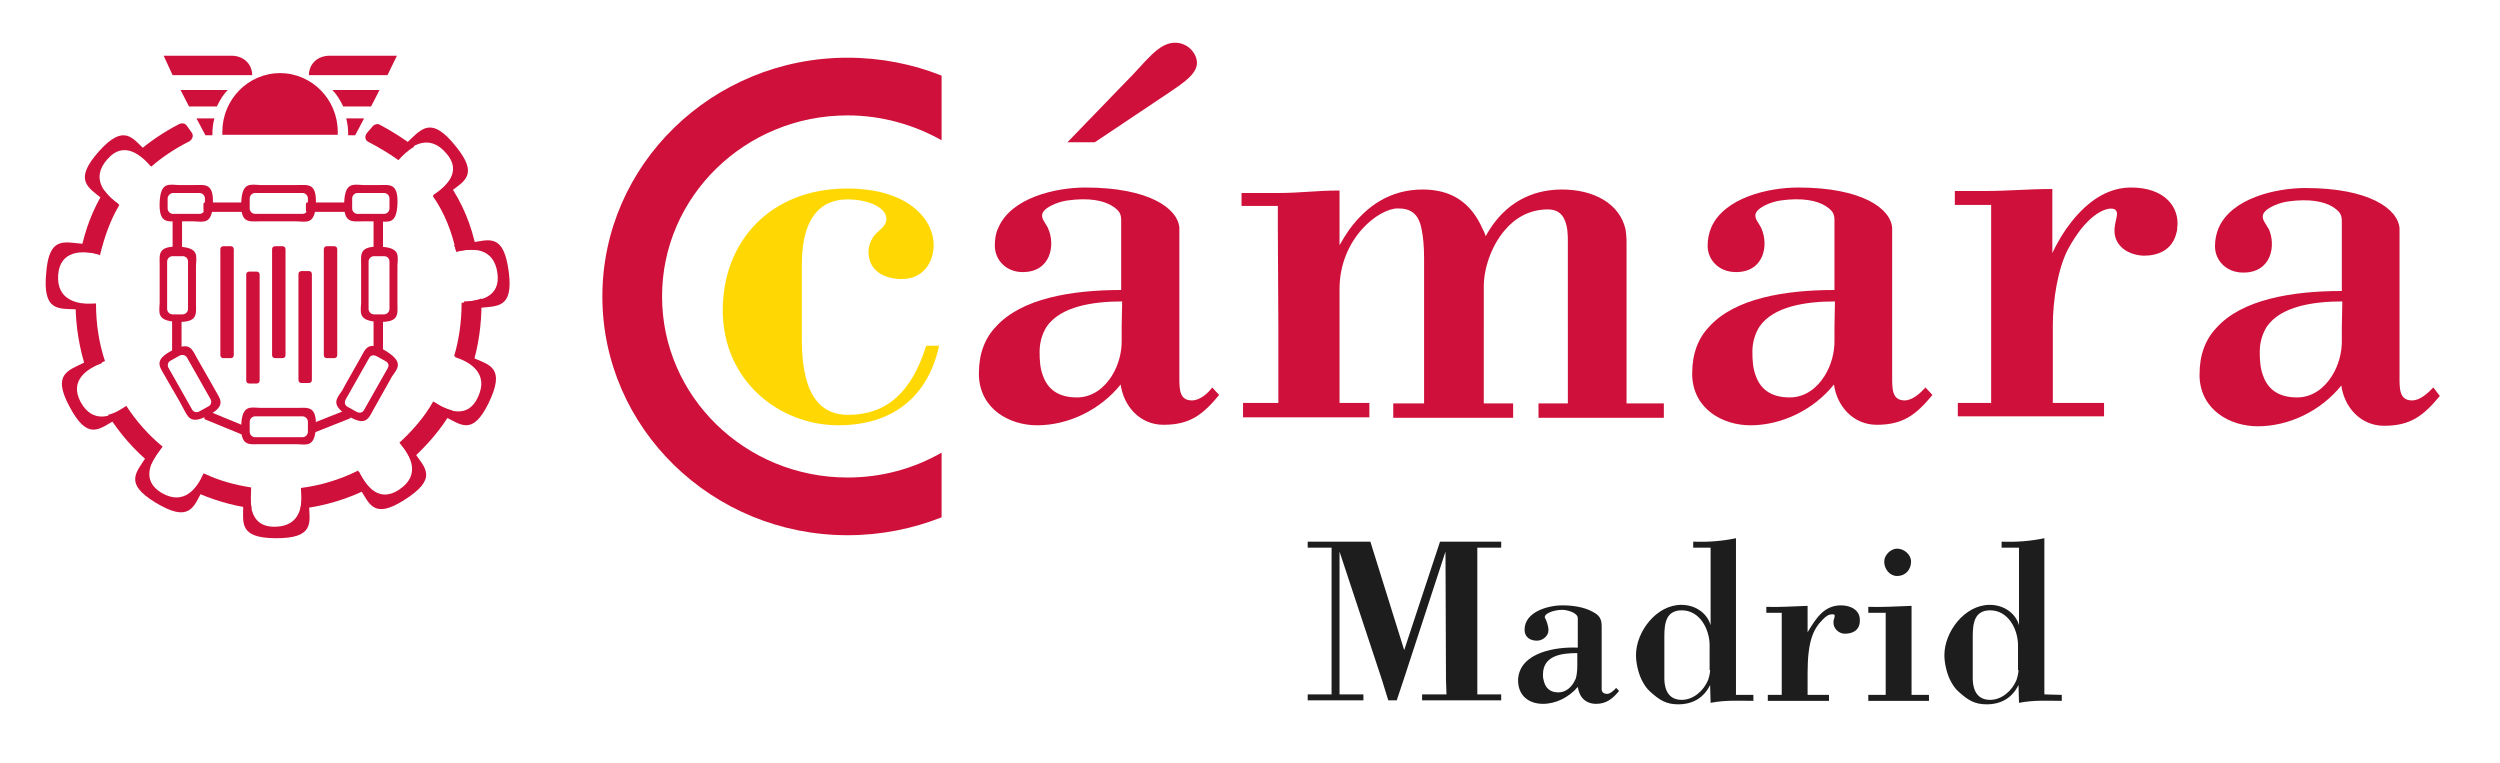 <?xml version="1.0" encoding="utf-8"?>
<!-- Generator: Adobe Illustrator 23.0.2, SVG Export Plug-In . SVG Version: 6.00 Build 0)  -->
<svg version="1.1" id="Capa_1" xmlns="http://www.w3.org/2000/svg" xmlns:xlink="http://www.w3.org/1999/xlink" x="0px" y="0px"
	 width="502.6px" height="153.4px" viewBox="0 0 502.6 153.4" style="enable-background:new 0 0 502.6 153.4;" xml:space="preserve"
	>
<style type="text/css">
	.st0{fill:#CF103A;}
	.st1{fill:#D71333;}
	.st2{fill:#1D1D1D;}
	.st3{fill:#FFD803;}
</style>
<g>
	<path class="st0" d="M44.3,50.1c0-0.3,0.2-0.6,0.6-0.6h1.5c0.3,0,0.6,0.2,0.6,0.6v21.3c0,0.3-0.2,0.6-0.6,0.6h-1.5
		c-0.3,0-0.6-0.2-0.6-0.6V50.1z"/>
	<path class="st0" d="M49.5,55.2c0-0.3,0.2-0.6,0.6-0.6h1.5c0.3,0,0.6,0.2,0.6,0.6v21.3c0,0.3-0.2,0.6-0.6,0.6h-1.5
		c-0.3,0-0.6-0.2-0.6-0.6V55.2z"/>
	<path class="st0" d="M54.7,50.1c0-0.3,0.2-0.6,0.6-0.6h1.5c0.3,0,0.6,0.2,0.6,0.6v21.3c0,0.3-0.2,0.6-0.6,0.6h-1.5
		c-0.3,0-0.6-0.2-0.6-0.6V50.1z"/>
	<path class="st0" d="M60,55.1c0-0.3,0.2-0.6,0.6-0.6h1.5c0.3,0,0.6,0.2,0.6,0.6v21.3c0,0.3-0.2,0.6-0.6,0.6h-1.5
		c-0.3,0-0.6-0.2-0.6-0.6V55.1z"/>
	<path class="st0" d="M65.1,50.1c0-0.3,0.2-0.6,0.6-0.6h1.5c0.3,0,0.6,0.2,0.6,0.6v21.3c0,0.3-0.2,0.6-0.6,0.6h-1.5
		c-0.3,0-0.6-0.2-0.6-0.6V50.1z"/>
	<path class="st0" d="M75.1,43.8c0-0.1,0.2-0.2,0.4-0.2h1.1c0.2,0,0.4,0.1,0.4,0.2v7.1c0,0.1-0.2,0.2-0.4,0.2h-1.1
		c-0.2,0-0.4-0.1-0.4-0.2V43.8z"/>
	<path class="st0" d="M75.1,63.7c0-0.1,0.2-0.2,0.4-0.2h1.1c0.2,0,0.4,0.1,0.4,0.2v7.4c0,0.1-0.2,0.2-0.4,0.2h-1.1
		c-0.2,0-0.4-0.1-0.4-0.2V63.7z"/>
	<path class="st0" d="M61.7,42.6c-0.2,0-0.2-0.2-0.2-0.4v-1.1c0-0.2,0.1-0.4,0.2-0.4h7.9c0.2,0,0.2,0.2,0.2,0.4v1.1
		c0,0.2-0.1,0.4-0.2,0.4H61.7z"/>
	<path class="st0" d="M41.1,42.6c-0.2,0-0.2-0.2-0.2-0.4v-1.1c0-0.2,0.1-0.4,0.2-0.4h7.9c0.2,0,0.2,0.2,0.2,0.4v1.1
		c0,0.2-0.1,0.4-0.2,0.4H41.1z"/>
	<path class="st0" d="M34.7,43.8c0-0.1,0.2-0.2,0.4-0.2h1.1c0.2,0,0.4,0.1,0.4,0.2v7.1c0,0.1-0.2,0.2-0.4,0.2h-1.1
		c-0.2,0-0.4-0.1-0.4-0.2V43.8z"/>
	<path class="st0" d="M34.6,63.7c0-0.1,0.2-0.2,0.4-0.2h1.1c0.2,0,0.4,0.1,0.4,0.2v7.4c0,0.1-0.2,0.2-0.4,0.2H35
		c-0.2,0-0.4-0.1-0.4-0.2V63.7z"/>
	<path class="st0" d="M41.2,84.3c-0.1-0.1-0.2-0.2-0.1-0.4l0.5-1c0.1-0.2,0.2-0.3,0.4-0.2l7.3,3c0.1,0.1,0.2,0.2,0.1,0.4l-0.5,1
		c-0.1,0.2-0.2,0.3-0.4,0.2L41.2,84.3z"/>
	<path class="st0" d="M63.1,87c-0.1,0.1-0.2-0.1-0.3-0.3l-0.3-1c-0.1-0.2,0-0.4,0.1-0.5l7.3-2.9c0.1-0.1,0.2,0.1,0.3,0.3l0.3,1
		c0.1,0.2,0,0.4-0.1,0.5L63.1,87z"/>
	<path class="st0" d="M46.5,11.2c2.6,0,4.2,1.8,4.2,3.9h-16l-1.8-3.9L46.5,11.2z"/>
	<path class="st0" d="M36.3,18.1h9.5c-1.2,1.1-2.2,3.3-2.2,3.3H38L36.3,18.1z"/>
	<path class="st0" d="M39.5,23.8h3.6c-0.3,1.1-0.4,2.1-0.4,3.4h-1.4L39.5,23.8z"/>
	<path class="st0" d="M44.7,26.5c0-6.5,5.2-11.8,11.6-11.8c6.4,0,11.6,5.3,11.6,11.8c0,0.2,0,0.4,0,0.6H44.7
		C44.7,26.9,44.7,26.7,44.7,26.5"/>
	<path class="st0" d="M66.3,11.2c-2.6,0-4.2,1.8-4.2,3.9h15.8l1.9-3.9L66.3,11.2z"/>
	<path class="st0" d="M76.3,18.1h-9.5c1.2,1.1,2.2,3.3,2.2,3.3h5.6L76.3,18.1z"/>
	<path class="st0" d="M73.2,23.8h-3.6c0.3,1.1,0.4,2.1,0.4,3.4h1.4L73.2,23.8z"/>
	<path class="st0" d="M27.4,30.8c2.5-2.2,5.4-4.2,8.7-5.9c0.5-0.2,1.1-0.1,1.4,0.3l1,1.4c0.5,0.6,0.2,1.4-0.4,1.8
		c-3,1.5-5.5,3.2-7.7,5.1C29.7,32.5,28.6,31.5,27.4,30.8 M16.2,50.7c0.9-4.6,2.5-8.7,4.8-12.4c0.8,1.2,2,2.2,3,2.9
		c-1.8,3-3,6.4-3.9,10.1C19.1,50.9,17.6,50.6,16.2,50.7 M17.4,74.5c-1.4-4.3-2.2-8.7-2.2-13.5c1.4,0.1,2.8,0.1,4.1,0
		c0,4.1,0.6,8,1.8,11.6C20,73,18.6,73.6,17.4,74.5 M30.4,93.3c-3.4-2.8-6.3-6.1-8.7-9.9c1.4-0.3,2.6-1.1,3.7-1.8
		c2,3.1,4.5,5.9,7.3,8.2C31.9,90.8,31,92.1,30.4,93.3 M50.6,102.2c-4.2-0.6-8.1-1.8-11.8-3.5c1-1,1.8-2.3,2.2-3.5
		c3,1.4,6.2,2.3,9.5,2.8C50.4,99.2,50.3,100.8,50.6,102.2 M74.3,98.1c-4.3,2.2-8.9,3.6-13.9,4.2c0.3-1.4,0.3-2.9,0.1-4.2
		c4-0.5,7.9-1.7,11.5-3.5C72.6,95.8,73.4,97.1,74.3,98.1 M90.9,82.5c-2.2,3.8-5.1,7.1-8.3,10C82,91.2,81.2,90,80.3,89
		c2.6-2.4,5-5.1,6.8-8.3C88.2,81.5,89.6,82.2,90.9,82.5 M96.8,60v1c0,4.3-0.6,8.5-1.8,12.4c-1.1-0.9-2.5-1.4-3.7-1.8
		c1-3.4,1.5-7,1.5-10.7C94,60.6,95.5,60.5,96.8,60 M90.1,36.7c2.8,4,4.7,8.5,5.7,13.6c-1.4-0.2-2.8,0-4.1,0.3
		c-0.9-4.2-2.4-7.9-4.7-11.2C88.1,38.7,89.3,37.8,90.1,36.7 M73.8,26.7l1.2-1.4c0.3-0.3,1-0.5,1.4-0.2c2.6,1.4,4.8,2.8,6.9,4.4
		c-1.3,0.7-2.4,1.8-3.2,2.7c-1.8-1.3-3.8-2.5-5.9-3.6C73.4,28.3,73.2,27.4,73.8,26.7"/>
	<path class="st0" d="M92,70.5l3,1.4c3.5,1.5,6.7,2,3.2,9.2c-3.2,6.5-5.5,4.3-8.7,2.7l-2.8-1.7l0.7-1.2c2.6,1.8,6.7,3.4,8.7-1.1
		c2.2-4.7-1.5-7-4.6-8C91.7,71.3,91.9,70.9,92,70.5"/>
	<path class="st0" d="M23.1,42.1L20.6,40c-3-2.4-5.9-3.8-0.6-9.7c4.9-5.4,6.6-2.6,9.1-0.2l2.2,2.3l-1,1c-2.1-2.4-5.5-5.1-8.7-1.4
		c-3.5,3.9-0.5,7.1,2.2,9C23.5,41.4,23.3,41.8,23.1,42.1"/>
</g>
<g>
	<path class="st0" d="M18.9,62.4l-3.3-0.2c-3.8-0.2-7.1,0.6-6.3-7.5c0.6-7.2,3.6-6,7.2-5.7l3.2,0.6L19.5,51c-3-0.6-7.4-0.7-7.8,4.2
		c-0.4,5.2,3.9,6,7.1,5.9C18.8,61.6,18.8,62,18.9,62.4"/>
</g>
<g>
	<path class="st1" d="M17.8,48.6"/>
	<path class="st1" d="M17.2,63.2"/>
	<path class="st0" d="M26.1,82.8l-2.9,1.6c-3.3,1.9-5.6,4.3-9.3-2.8c-3.4-6.4-0.2-7.1,3-8.7l3-1.3l0.6,1.4c-3,1.1-6.6,3.5-4.3,7.8
		c2.5,4.6,6.5,2.9,9.1,1C25.5,82.2,25.8,82.5,26.1,82.8"/>
	<path class="st0" d="M42.3,95.7l-1.6,2.9c-1.8,3.4-2.6,6.6-9.5,2.4c-6.2-3.8-3.9-5.9-1.9-9l1.8-2.6l1.1,0.9
		c-1.9,2.5-3.9,6.3,0.3,8.8c4.5,2.6,7.1-0.9,8.4-3.9C41.5,95.5,41.9,95.7,42.3,95.7"/>
	<path class="st0" d="M62,98l0.1,3.3c0.2,3.8,1.2,7-6.9,6.9c-7.2-0.1-6.3-3.1-6.3-6.7l0.2-3.2l1.4,0.2c-0.4,3.1-0.1,7.5,4.8,7.4
		c5.2-0.1,5.6-4.4,5.2-7.6C61.2,98.2,61.6,98.2,62,98"/>
	<path class="st0" d="M81.5,88.3l1.8,2.7c2.2,3.1,4.8,5.2-2,9.5c-6.1,3.9-7,0.9-8.9-2.2l-1.5-2.8l1.3-0.6c1.4,2.8,4,6.3,8.1,3.5
		c4.3-2.9,2.3-6.7,0.2-9.2C80.8,88.8,81.2,88.5,81.5,88.3"/>
	<path class="st0" d="M91.3,49.3l3.3-0.5c3.8-0.6,6.7-2,7.7,6c0.9,7.2-2.3,6.7-5.9,7.1L93.3,62v-1.4c3.1,0,7.4-0.8,6.7-5.7
		c-0.7-5.2-5.1-5.1-8.2-4.3C91.6,50.1,91.4,49.6,91.3,49.3"/>
	<path class="st0" d="M79.5,30.7l2.5-2.2c2.8-2.6,4.7-5.3,9.7,1c4.6,5.7,1.6,6.9-1.2,9.1l-2.6,1.8l-0.8-1.2c2.6-1.7,5.9-4.7,2.6-8.4
		c-3.4-4-7-1.6-9.2,0.7C80.2,31.3,79.8,31,79.5,30.7"/>
	<path class="st0" d="M77.2,51.5h-2c-0.6,0-1.1,0.5-1.1,1.1v9.5c0,0.6,0.5,1.1,1.1,1.1h2c0.6,0,1.1-0.5,1.1-1.1v-9.5
		C78.3,51.9,77.8,51.5,77.2,51.5 M79.9,59.2v1.8c0,2.1,0.5,3.9-3.9,3.7c-4-0.2-3.5-1.8-3.4-3.8v-1.5v-6.1c0-2.1-0.5-3.9,3.9-3.7
		c4,0.2,3.5,1.8,3.4,3.8V59.2z"/>
	<path class="st0" d="M70.8,39.9v2c0,0.6,0.5,1.1,1.1,1.1h5.3c0.6,0,1.1-0.5,1.1-1.1v-2c0-0.6-0.5-1.1-1.1-1.1h-5.3
		C71.3,38.8,70.8,39.3,70.8,39.9 M74.4,37.2h1.8c2.1,0,3.9-0.5,3.7,3.9c-0.2,4-1.8,3.5-3.8,3.4h-1.4h-1.8c-2.1,0-3.9,0.5-3.7-3.9
		c0.2-4,1.8-3.5,3.8-3.4H74.4z"/>
	<path class="st0" d="M33.7,39.9v2c0,0.6,0.5,1.1,1.1,1.1h5.3c0.6,0,1.1-0.5,1.1-1.1v-2c0-0.6-0.5-1.1-1.1-1.1h-5.3
		C34.3,38.8,33.7,39.3,33.7,39.9 M37.3,37.2h1.8c2.1,0,3.9-0.5,3.7,3.9c-0.2,4-1.8,3.5-3.8,3.4h-1.4h-1.8c-2.1,0-3.9,0.5-3.7-3.9
		c0.2-4,1.8-3.5,3.8-3.4H37.3z"/>
	<path class="st0" d="M36.7,51.5h-2c-0.6,0-1.1,0.5-1.1,1.1v9.5c0,0.6,0.5,1.1,1.1,1.1h2c0.6,0,1.1-0.5,1.1-1.1v-9.5
		C37.8,51.9,37.3,51.5,36.7,51.5 M39.4,59.2v1.8c0,2.1,0.5,3.9-3.9,3.7c-4-0.2-3.5-1.8-3.4-3.8v-1.5v-6.1c0-2.1-0.5-3.9,3.9-3.7
		c4,0.2,3.5,1.8,3.4,3.8V59.2z"/>
	<path class="st0" d="M50.2,39.9v2c0,0.6,0.5,1.1,1.1,1.1h9.5c0.6,0,1.1-0.5,1.1-1.1v-2c0-0.6-0.5-1.1-1.1-1.1h-9.5
		C50.7,38.8,50.2,39.3,50.2,39.9 M58,37.2h1.8c2.1,0,3.9-0.5,3.7,3.9c-0.2,4-1.8,3.5-3.8,3.4h-1.4h-6.1c-2.1,0-3.9,0.5-3.7-3.9
		c0.2-4,1.8-3.5,3.8-3.4H58z"/>
	<path class="st0" d="M77.5,72.6l-1.8-1c-0.6-0.3-1.2-0.2-1.5,0.4l-4.7,8.3c-0.3,0.6-0.2,1.2,0.4,1.5l1.8,1c0.6,0.3,1.2,0.2,1.5-0.4
		l4.7-8.3C78.3,73.5,78.1,72.9,77.5,72.6 M76,80.7l-0.9,1.6c-1,1.8-1.5,3.6-5.3,1.2c-3.4-2.2-2.1-3.4-1-5l0.7-1.3l3-5.3
		c1-1.8,1.5-3.6,5.3-1.2c3.4,2.2,2.1,3.4,1,5L76,80.7z"/>
	<path class="st0" d="M36.1,71.5l-1.8,1c-0.6,0.3-0.7,1-0.4,1.5l4.7,8.3c0.3,0.6,1,0.7,1.5,0.4l1.8-1c0.6-0.3,0.7-1,0.4-1.5
		l-4.7-8.3C37.3,71.4,36.7,71.2,36.1,71.5 M42.4,76.9l0.9,1.6c1,1.8,2.3,3.1-1.6,5.1c-3.5,1.8-3.9,0.2-4.9-1.6l-0.7-1.3l-3-5.2
		c-1-1.8-2.3-3.1,1.6-5.1c3.5-1.8,3.9-0.2,4.9,1.6L42.4,76.9z"/>
	<path class="st0" d="M50.2,84.8v2c0,0.6,0.5,1.1,1.1,1.1h9.5c0.6,0,1.1-0.5,1.1-1.1v-2c0-0.6-0.5-1.1-1.1-1.1h-9.5
		C50.7,83.7,50.2,84.2,50.2,84.8 M58,82h1.8c2.1,0,3.9-0.5,3.7,3.9c-0.2,4-1.8,3.5-3.8,3.4h-1.4h-6.1c-2.1,0-3.9,0.5-3.7-3.9
		c0.2-4,1.8-3.5,3.8-3.4H58z"/>
</g>
<g>
	<path class="st0" d="M133.1,59.6c0,20.1,16.7,36.4,37.3,36.4c6.9,0,13.3-1.8,18.9-5v13c-5.8,2.3-12.2,3.6-18.9,3.6
		c-27.2,0-49.3-21.5-49.3-48s22.1-48,49.3-48c6.7,0,13.1,1.3,18.9,3.6v13c-5.5-3.1-12-5-18.9-5C149.8,23.2,133.1,39.5,133.1,59.6"/>
	<path class="st2" d="M317.1,133.9c0,0.9-0.1,1.8-0.3,2.5c0,0.1-0.1,0.2-0.1,0.2c-0.6,1.4-1.8,2.6-3.4,2.6c-1.8,0-2.7-1-3-2.6
		c-0.1-0.3-0.1-0.7-0.1-1c0-3.9,3.9-4.3,6.9-4.3V133.9z M323.1,139.5c-0.6,0-1.1-0.3-1.1-0.9v-1.9v-10.8c0-1.4-0.4-2.2-1.8-2.9
		c-1.8-1-4.1-1.3-6.1-1.3c-2.9,0-7.6,1.3-7.6,4.9c0,1.5,1.1,2.2,2.5,2.2c1.1,0,2.3-0.9,2.3-2.1c0-0.9-0.4-1.9-0.6-2.3
		c-0.7-0.9,1.5-1.8,3.4-1.8c0.8,0,3.1,0.5,3.1,1.7v5.9c-4.3-0.2-11.6,0.9-12,6.3l0,0c0,0.1,0,0.2,0,0.3c0,3,2.1,4.7,5,4.7
		c2.6,0,5.2-1.3,7-3.4c0.3,2.1,1.6,3.4,3.7,3.4c2,0,3.3-1,4.6-2.6l-0.6-0.6C324.5,138.8,323.7,139.5,323.1,139.5"/>
	<path class="st2" d="M384.3,136.6v-14.8c-2.9,0.1-5.9,0.3-8.7,0.2v1.2h3.5v13.5v3h-3.5v1.2h12.2v-1.2h-3.5L384.3,136.6L384.3,136.6
		z"/>
	<path class="st2" d="M405.8,134.7c0,0.6-0.2,1.4-0.4,2c-0.9,2.2-3,4-5.3,4c-2.5,0-3.4-1.8-3.5-4c0-0.1,0-0.2,0-0.3v-8.5
		c0-2.7,0.4-5.2,3.5-5.2c3.7,0,5.6,3.9,5.6,7V134.7z M411,139.6v-3v-28.4c-2.8,0.6-5.7,0.8-8.6,0.7v1.2h3.5v15.6
		c-0.6-2.2-2.8-4.1-5.9-4.1c-5,0-9.1,5.4-9.1,10.1c0,1.5,0.4,3.4,1.1,4.9l0,0l0,0c0.5,1,1,1.8,1.8,2.5c1.8,1.6,3.1,2.5,5.6,2.5
		c3,0,5.2-1.4,6.4-3.9l0.1,3.6c3-0.6,5.9-0.4,8.6-0.4v-1.2L411,139.6L411,139.6z"/>
	<path class="st2" d="M343.8,134.7c0,0.6-0.2,1.4-0.4,2c-0.9,2.2-3,4-5.3,4c-2.5,0-3.4-1.8-3.5-4c0-0.1,0-0.2,0-0.3v-8.5
		c0-2.7,0.4-5.2,3.5-5.2c3.7,0,5.6,3.9,5.6,7V134.7z M349,136.6v-28.4c-2.8,0.6-5.7,0.8-8.6,0.7v1.2h3.5v15.6
		c-0.6-2.2-2.8-4.1-5.9-4.1c-5,0-9.1,5.4-9.1,10.1c0,1.5,0.4,3.4,1.1,4.9l0,0l0,0c0.5,1,1,1.8,1.8,2.5c1.8,1.6,3.1,2.5,5.6,2.5
		c3,0,5.2-1.4,6.4-3.9l0.1,3.6c3-0.6,5.9-0.4,8.6-0.4v-1.2H349L349,136.6L349,136.6z"/>
	<path class="st2" d="M381.4,115.8c1.6,0,2.8-1.2,2.8-2.9c0-1.4-1.4-2.6-2.8-2.6c-1.3,0-2.6,1.3-2.6,2.6
		C378.8,114.4,379.9,115.8,381.4,115.8"/>
</g>
<polygon class="st2" points="282.3,130.7 275.5,108.9 262.9,108.9 262.9,110.1 267.7,110.1 267.7,136.6 267.7,139.6 262.9,139.6 
	262.9,140.8 274.1,140.8 274.1,139.6 269.3,139.6 269.3,136.6 269.3,110.9 277.8,136.6 279.1,140.8 280.8,140.8 282.2,136.6 
	290.6,110.9 290.7,136.6 290.8,139.6 285.9,139.6 285.9,140.8 301.8,140.8 301.8,139.6 297,139.6 297,136.6 297,110.1 301.8,110.1 
	301.8,108.9 289.5,108.9 "/>
<g>
	<path class="st2" d="M370.1,121.7c-3.5,0-5.1,2.8-6.7,5.4v-5.3c-2.9,0.1-5.9,0.3-8.3,0.2v1.2h3.1v13.5v3h-2.8v1.2h12.3v-1.2h-4.3
		v-3v-1.4c0-6.3,1.1-8.8,3-10.7c0.6-0.6,1.1-1.1,2-1.1c0.6,0,0.5,0.3,0.3,1c-0.1,0.2-0.1,0.6-0.1,0.7c0,1.2,1.1,2.2,2.3,2.2
		c1.7,0,3-0.8,3-2.6C374,122.6,372,121.7,370.1,121.7"/>
	<path class="st0" d="M327,75.7v-9.9V48.6c0-0.9-0.1-1.7-0.2-2.5l0,0l0,0c-1.2-5.2-6.4-8-12.8-8s-11.3,3-14.5,8
		c-0.2,0.4-0.6,0.9-0.8,1.4c-0.2-0.5-0.3-0.9-0.6-1.4c-2.4-5.5-6.4-8-12.1-8c-6.6,0-11.3,3.4-14.7,8l0,0l0,0c-0.7,1-1.4,2.1-2,3.2
		v-3.2v-7.8c-4.7,0-7.8,0.5-12.4,0.5h-7.3v2.6h7.3v4.7l0.1,19.7v9.9V81h-7.1v2.9h25.4V81h-6v-5.2v-9.9v-7.8c0-5.1,2-9.2,4.5-12l0,0
		c2.4-2.7,5.3-4.2,7.2-4.2c2.6,0,4.2,1,4.8,4.2l0,0l0,0c0.3,1.4,0.5,3.4,0.5,5.9v14v9.9v5.2h-6.2V84h24.1v-2.9h-5.9v-5.2V66v-8.4
		c0-3.5,1.4-8,4.2-11.3l0,0c2.1-2.5,5-4.2,8.7-4.2c2.7,0,3.6,1.9,3.9,4.2l0,0l0,0c0.1,0.8,0.1,1.6,0.1,2.3V66v9.9v5.2h-5.9V84h25.2
		v-2.9H327V75.7z"/>
	<path class="st0" d="M368.8,65.7v3c0,2.1-0.6,4.7-2,6.9l0,0l0,0c-1.5,2.4-3.9,4.3-7,4.3c-3.9,0-5.9-1.8-6.8-4.3l0,0
		c-0.6-1.5-0.7-3.2-0.7-4.9c0-2,0.6-3.7,1.4-5l0,0l0,0c2.8-4.1,9.3-5.1,15.2-5.1L368.8,65.7L368.8,65.7z M382.9,80.5
		c-2.6,0-2.5-2.5-2.5-4.9c0-0.6,0-1,0-1.6v-8.3V46.2c0-0.2,0-0.2,0-0.4c-0.3-3.9-6.1-8.1-18.9-8.1c-5.9,0-14.9,2-17.5,8.1
		c-0.4,1-0.7,2.2-0.7,3.6c0,2.8,2.2,5.3,5.7,5.3c5.7,0,6.6-5.5,5.1-8.8c0-0.1,0-0.1-0.1-0.2c-0.5-1-1.1-1.5-1.1-2.4
		c0-1.4,2.9-2.7,5.1-3c4.3-0.6,7.2,0,9,1.1c2,1.3,1.8,2,1.8,4v0.5v12.4c-10,0-20.1,1.7-25.2,7.4l0,0l0,0c-2.2,2.3-3.4,5.4-3.4,9.3
		c0,0.2,0,0.4,0,0.6c0.3,6.7,6.2,9.9,11.7,9.9c6.3,0,12.7-3.1,16.8-8.2c0.6,4.4,3.9,8.1,8.6,8.1c5.3,0,7.9-2,11.2-6l-1.4-1.5
		C386.1,79,384.5,80.5,382.9,80.5"/>
	<path class="st0" d="M470.8,65.7v3c0,2.1-0.6,4.7-2,6.9l0,0l0,0c-1.5,2.4-3.9,4.3-7,4.3c-3.9,0-5.9-1.8-6.8-4.3l0,0
		c-0.6-1.5-0.7-3.2-0.7-4.9c0-2,0.6-3.7,1.4-5l0,0l0,0c2.8-4.1,9.3-5.1,15.2-5.1L470.8,65.7L470.8,65.7z M489.2,77.9
		c-1.1,1.1-2.6,2.6-4.3,2.6c-2.6,0-2.5-2.5-2.5-4.9c0-0.6,0-1,0-1.5v-8.3V46.3c0-0.2,0-0.2,0-0.4c-0.3-3.9-6.1-8.1-18.9-8.1
		c-5.9,0-14.9,2-17.5,8.1c-0.4,1-0.7,2.2-0.7,3.6c0,2.8,2.2,5.3,5.7,5.3c5.7,0,6.6-5.5,5.1-8.8c0,0,0-0.1-0.1-0.1
		c-0.5-1-1.1-1.5-1.1-2.4c0-1.4,2.9-2.7,5.1-3c4.3-0.6,7.2,0,9,1.1c2,1.3,1.8,2,1.8,4v0.5v12.4c-10,0-20.1,1.7-25.2,7.4l0,0l0,0
		c-2.2,2.3-3.4,5.4-3.4,9.3c0,0.2,0,0.4,0,0.6c0.3,6.7,6.2,9.9,11.7,9.9c6.3,0,12.7-3.1,16.8-8.2c0.6,4.4,3.9,8.1,8.6,8.1
		c5.3,0,7.9-2,11.2-6L489.2,77.9z"/>
	<path class="st0" d="M225.5,65.7v3c0,2.1-0.6,4.7-2,6.9l0,0l0,0c-1.5,2.4-3.9,4.3-7,4.3c-3.9,0-5.9-1.8-6.8-4.3
		c-0.6-1.5-0.7-3.2-0.7-4.9c0-2,0.6-3.7,1.4-5l0,0c2.8-4.1,9.3-5.1,15.2-5.1L225.5,65.7L225.5,65.7z M239.6,80.5
		c-2.6,0-2.5-2.5-2.5-4.9c0-0.6,0-1,0-1.6v-8.3V46.2c0-0.2,0-0.2,0-0.4c-0.3-3.9-6.1-8.1-18.9-8.1c-5.9,0-14.9,2-17.5,8.1
		c-0.5,1-0.7,2.2-0.7,3.6c0,2.8,2.2,5.3,5.6,5.3c5.7,0,6.6-5.5,5.1-8.8c0-0.1,0-0.1-0.1-0.2c-0.5-1-1.1-1.5-1.1-2.4
		c0-1.4,2.9-2.7,5.1-3c4.3-0.6,7.2,0,9,1.1c2,1.3,1.8,2,1.8,4v0.5v12.4c-10,0-20.1,1.7-25.2,7.4l0,0c-2.2,2.3-3.4,5.4-3.4,9.3
		c0,0.2,0,0.4,0,0.6c0.3,6.7,6.2,9.9,11.7,9.9c6.3,0,12.7-3.1,16.8-8.2c0.6,4.4,3.9,8.1,8.6,8.1c5.3,0,7.9-2,11.2-6l-1.4-1.5
		C242.9,79,241.3,80.5,239.6,80.5"/>
	<path class="st0" d="M234.3,19.1c2.6-1.8,5.9-3.7,6.3-6c0.3-1.9-1.4-4.3-4-4.5c-3.7-0.3-6.3,4-10.5,8.1l-11.5,11.9h5.5L234.3,19.1z
		"/>
	<path class="st0" d="M428.2,37.7c-5.9,0.1-10.2,4.6-12.8,8.3l0,0c-1.8,2.6-2.8,4.9-2.8,4.9V46V38c-5.1,0-8.7,0.4-13.8,0.4H393v2.8
		h7.3V46v19.7v9.9V81h-6.7v2.7h29.4V81h-10.3v-5.4v-9.9v-0.3c0-5,1-11.3,3-15.2c0.9-1.7,1.8-3,2.7-4.2c3.5-4.3,6.3-4.4,6.9-3.8
		c0.7,0.7,0,1.7-0.2,3.8c0,0.1,0,0.2,0,0.2c-0.1,3.3,2.8,5.1,5.9,5.2c2.7,0,5.8-1,6.6-4.8c0.1-0.2,0.1-0.5,0.1-0.7
		C438.3,41.7,435.2,37.6,428.2,37.7"/>
	<path class="st3" d="M186.2,69.5c-2.9,9.3-7.9,13.9-15.7,13.9c-5.1,0-9.3-3.3-9.3-15.1V53.2c0-10.3,4.5-13.4,9.9-13.1
		c4,0.2,7.1,1.8,7.1,3.9c0,1.1-0.8,1.8-1.7,2.6c-1,0.8-1.9,2.4-1.9,4c0,4.2,3.7,5.5,6.7,5.5c4.4,0,6.4-3.5,6.4-6.8
		c0-5.3-5.2-11.4-17.4-11.4c-15.2,0-25,10.4-25,24.5c0,14,11.2,23.1,23.3,23.1c9,0,17.6-4.1,20.2-16H186.2z"/>
</g>
</svg>
